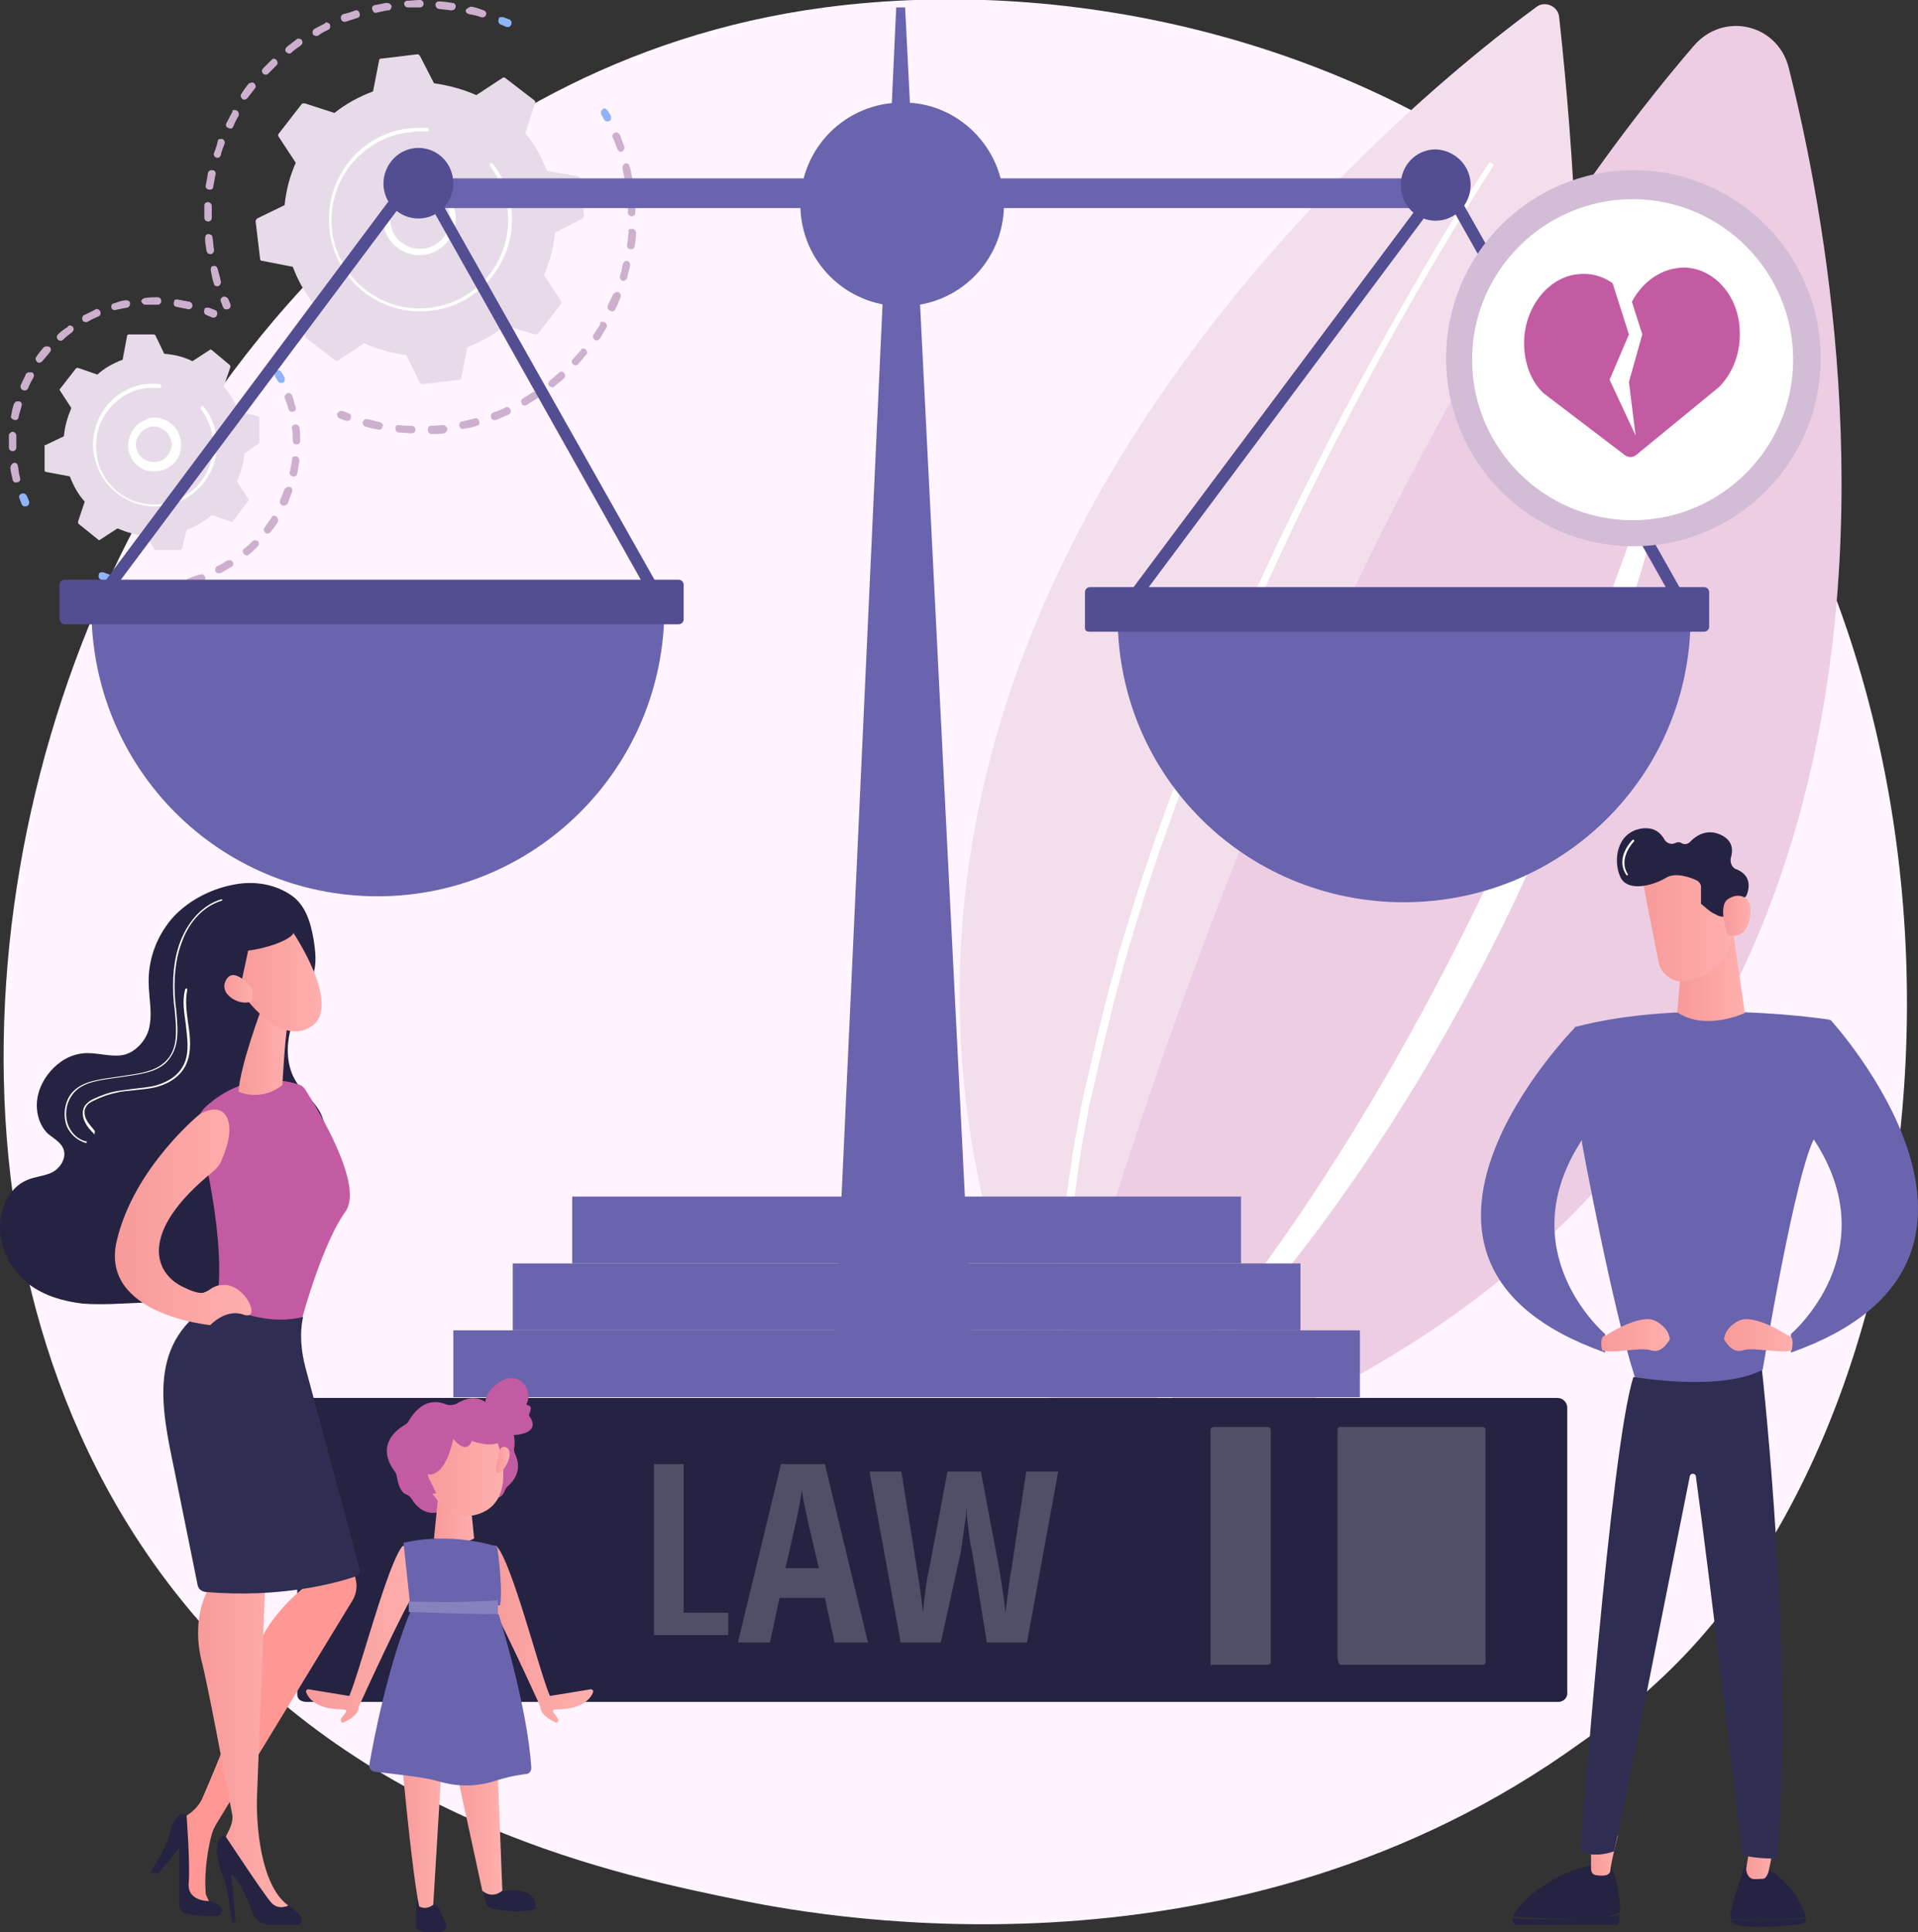 <?xml version="1.0" encoding="utf-8"?>
<!-- Generator: Adobe Illustrator 23.0.5, SVG Export Plug-In . SVG Version: 6.00 Build 0)  -->
<svg version="1.0" id="Layer_1" xmlns="http://www.w3.org/2000/svg" xmlns:xlink="http://www.w3.org/1999/xlink" x="0px" y="0px"
	 width="258.1px" height="260px" viewBox="0 0 258.1 260" enable-background="new 0 0 258.1 260" xml:space="preserve">
<rect x="0" y="0" width="258.1" height="260" fill="#333333" stroke="none"/>
<path fill="#FFF4FF" d="M226.9,222.5c-5.3,5.6-10.2,9.2-14.2,12c-46.2,33.4-100.9,23.6-112.5,21.3c-17.2-3.5-50.3-10.3-74.3-38.7
	c-36.3-42.9-30.6-110.6-2.5-155.3c5.1-8.2,32.3-53.5,87.6-60.8c33.4-4.4,72.4,4.5,100.7,28.3C271,79.3,266.8,180.3,226.9,222.5z"/>
<path fill="#F3DEEC" d="M206.8,0.9C188.9,14,88.4,94.1,147.6,200.7c0,0,80-35.9,62.2-198.5C209.6,0.8,207.9,0.1,206.8,0.9z"/>
<path fill="#FFFFFF" d="M200.3,22c-4,6.1-7.7,12.3-11.3,18.6c-3.6,6.3-7.1,12.6-10.4,19.1c-3.3,6.4-6.5,12.9-9.5,19.5l-1.1,2.5
	l-1.1,2.5l-1.1,2.5c-0.4,0.8-0.7,1.6-1.1,2.5l-2.1,5l-2,5c-0.7,1.7-1.3,3.4-2,5.1c-0.6,1.7-1.3,3.4-1.9,5.1l-1.8,5.1l-1.7,5.1
	l-0.4,1.3l-0.4,1.3l-0.8,2.6l-0.8,2.6c-0.3,0.9-0.5,1.7-0.7,2.6c-0.5,1.7-1,3.5-1.4,5.2l-1.3,5.3l-0.3,1.3l-0.3,1.3l-0.6,2.6
	l-0.6,2.6c-0.2,0.9-0.3,1.8-0.5,2.7l-0.5,2.7l-0.2,1.3c-0.1,0.5-0.2,0.9-0.2,1.3l-0.8,5.4c-0.9,7.2-1.4,14.4-1.3,21.7
	c0,0.3,0.3,0.6,0.6,0.6c0.3,0,0.6-0.3,0.6-0.6v0c-0.1-7.2,0.3-14.4,1.2-21.5l0.7-5.3c0.1-0.4,0.1-0.9,0.2-1.3l0.2-1.3l0.5-2.6
	c0.2-0.9,0.3-1.8,0.5-2.7l0.6-2.6l0.6-2.6l0.3-1.3l0.3-1.3l1.3-5.3c0.4-1.7,0.9-3.5,1.4-5.2c0.2-0.9,0.5-1.7,0.7-2.6l0.8-2.6
	l0.8-2.6l0.4-1.3l0.4-1.3l1.7-5.1l1.8-5.1c0.6-1.7,1.2-3.4,1.9-5.1c0.6-1.7,1.3-3.4,1.9-5.1l2-5l2.1-5c0.3-0.8,0.7-1.7,1.1-2.5
	l1.1-2.5l1.1-2.5l1.1-2.5c3-6.6,6.1-13.1,9.4-19.5c3.3-6.4,6.7-12.8,10.3-19.1c3.6-6.3,7.3-12.5,11.2-18.6c0.1-0.1,0.1-0.3-0.1-0.4
	C200.6,21.8,200.4,21.9,200.3,22z"/>
<path fill="#EDCDE3" d="M138.5,201.9c0,0,29.7-126.2,89.4-195.7c4-4.7,11.3-3,12.8,2.9C250.7,48.9,269.5,169.9,138.5,201.9z"/>
<path fill="#FFFFFF" d="M150.6,193.6c-0.3,0.3,0.1,0.8,0.4,0.5c12.2-9.6,59.6-56.8,77.8-149.5c0.1-0.3-0.4-0.4-0.4-0.1
	C222.3,66,197.4,145.4,150.6,193.6z"/>
<path fill="#252341" d="M209.7,229H41.3c-0.7,0-1.3-0.3-1.3-1v-38.6c0-0.7,0.6-1.3,1.3-1.3h168.3c0.7,0,1.3,0.6,1.3,1.3v38.3
	C211,228.4,210.4,229,209.7,229z"/>
<path fill="#514F67" d="M199.5,224h-19.1c-0.3,0-0.4-0.7-0.4-1v-30.6c0-0.3,0.2-0.4,0.4-0.4h19.1c0.3,0,0.4,0.2,0.4,0.4v31.1
	C200,223.8,199.8,224,199.5,224z"/>
<path fill="#514F67" d="M170.6,224h-7.3c-0.2,0-0.4,0.2-0.4,0v-31.6c0-0.2,0.2-0.4,0.4-0.4h7.3c0.2,0,0.4,0.2,0.4,0.4v31.3
	C171,223.8,170.8,224,170.6,224z"/>
<polygon fill-rule="evenodd" clip-rule="evenodd" fill="#514F67" points="88,220 88,197 92,197 92,217 98,217 98,220 "/>
<path fill-rule="evenodd" clip-rule="evenodd" fill="#514F67" d="M110.2,211l-1.3-5.5c-0.1-0.3-0.2-1-0.5-2.3s-0.4-2.2-0.5-2.7
	c-0.1,0.9-0.3,1.8-0.5,2.9c-0.2,1.1-0.8,3.6-1.7,7.6H110.2z M112.3,221l-1.3-6h-6.1l-1.3,6h-4.3l5.8-24h5.9l5.8,24H112.3z"/>
<path fill-rule="evenodd" clip-rule="evenodd" fill="#514F67" d="M138.2,221h-5.4l-2-12.3c-0.4-1.7-0.6-3.7-0.8-6v1.2l-0.7,4.9
	l-2.7,12.2h-5.4l-4.2-23h4.3l2.1,13.2c0.2,1.3,0.5,2.9,0.8,5.7c0.3-2.9,0.5-4.4,0.8-5.6l2.5-13.3h4.5l2.5,13.3
	c0.3,2,0.6,3.5,0.8,5.7c0.4-3.2,0.6-4.8,0.8-5.8l2-13.2h4.3L138.2,221z"/>
<path fill="#91B3FA" d="M81.2,14.6c0.2-0.1,0.4,0.1,0.6,0.3l0.4,0.7c0.1,0.3,0,0.6-0.2,0.7c-0.3,0.1-0.6,0-0.7-0.2l-0.4-0.7
	c-0.1-0.2,0-0.6,0.2-0.7C81.2,14.7,81.2,14.6,81.2,14.6z"/>
<path fill-rule="evenodd" clip-rule="evenodd" fill="#CCB0CE" d="M63.9,56.3c0.3-0.1,0.5,0.1,0.6,0.4c0.1,0.3-0.1,0.6-0.4,0.6
	c-0.5,0.2-1.1,0.3-1.7,0.4c-0.3,0.1-0.5-0.1-0.6-0.4c0-0.3,0.1-0.6,0.4-0.6C62.8,56.6,63.4,56.4,63.9,56.3L63.9,56.3z M57.9,57.3
	L57.9,57.3c0.6,0,1.2-0.1,1.7-0.1c0.3,0,0.5,0.2,0.6,0.5c0,0.3-0.2,0.5-0.4,0.6c-0.6,0.1-1.1,0.1-1.7,0.1c-0.3,0-0.5-0.2-0.5-0.5
	C57.5,57.6,57.7,57.3,57.9,57.3z M68.1,54.8c0.2-0.1,0.5,0.1,0.6,0.3c0.1,0.3,0,0.6-0.3,0.7c-0.5,0.2-1.1,0.5-1.6,0.7
	c-0.3,0.1-0.6,0-0.7-0.3c-0.1-0.3,0-0.6,0.3-0.7C67,55.3,67.5,55.1,68.1,54.8L68.1,54.8z M53.6,57.2c0,0,0.1,0,0.2,0
	c0.5,0.1,1.1,0.1,1.6,0.1c0.3,0,0.5,0.3,0.5,0.5c0,0.3-0.2,0.5-0.5,0.5c-0.6,0-1.1-0.1-1.7-0.1c-0.3,0-0.5-0.3-0.5-0.6
	C53.2,57.4,53.3,57.2,53.6,57.2z M71.9,52.7c0.2,0,0.4,0,0.6,0.2c0.2,0.2,0.1,0.5-0.2,0.7c-0.5,0.3-1,0.6-1.4,0.9
	c-0.3,0.1-0.6,0.1-0.7-0.2c-0.1-0.3-0.1-0.6,0.2-0.7c0.5-0.3,0.9-0.6,1.4-0.9C71.8,52.8,71.9,52.7,71.9,52.7z M49.2,56.4
	c0.1,0,0.2,0,0.3,0c0.5,0.1,1.1,0.3,1.6,0.4c0.3,0.1,0.5,0.3,0.4,0.6c-0.1,0.3-0.3,0.5-0.6,0.4c-0.6-0.1-1.1-0.2-1.7-0.4
	c-0.3-0.1-0.4-0.3-0.4-0.6C48.9,56.6,49,56.4,49.2,56.4z M75.4,50c0.2,0,0.4,0,0.5,0.2c0.2,0.2,0.2,0.5,0,0.7
	c-0.4,0.4-0.9,0.7-1.3,1.1c-0.2,0.2-0.5,0.1-0.7-0.1c-0.2-0.2-0.1-0.5,0.1-0.7c0.4-0.3,0.8-0.7,1.3-1.1C75.2,50.1,75.3,50.1,75.4,50
	z M78.4,46.9c0.1,0,0.3,0,0.4,0.1c0.2,0.2,0.3,0.5,0.1,0.7c-0.4,0.4-0.7,0.9-1.1,1.3c-0.2,0.2-0.5,0.2-0.7,0c-0.2-0.2-0.2-0.5,0-0.7
	c0.4-0.4,0.7-0.8,1.1-1.2C78.2,47,78.3,46.9,78.4,46.9z M81,43.3c0.1,0,0.3,0,0.4,0.1c0.3,0.1,0.3,0.5,0.2,0.7
	c-0.3,0.5-0.6,1-0.9,1.5c-0.2,0.2-0.5,0.3-0.7,0.1c-0.2-0.2-0.3-0.5-0.1-0.7c0.3-0.5,0.6-0.9,0.9-1.4C80.7,43.4,80.8,43.3,81,43.3z
	 M82.9,39.3c0.1,0,0.2,0,0.3,0c0.3,0.1,0.4,0.4,0.3,0.7c-0.2,0.5-0.4,1.1-0.7,1.6c-0.1,0.3-0.4,0.4-0.7,0.2
	c-0.3-0.1-0.4-0.4-0.3-0.7c0.2-0.5,0.5-1,0.7-1.5C82.6,39.5,82.7,39.4,82.9,39.3z M84.2,35.1c0.1,0,0.2,0,0.2,0
	c0.3,0.1,0.4,0.3,0.4,0.6c-0.1,0.5-0.3,1.1-0.4,1.7c-0.1,0.3-0.4,0.4-0.6,0.4c-0.3-0.1-0.4-0.4-0.4-0.6c0.2-0.5,0.3-1.1,0.4-1.6
	C83.9,35.3,84,35.2,84.2,35.1z M84.9,30.8c0,0,0.1,0,0.2,0c0.3,0,0.5,0.3,0.5,0.6c0,0.6-0.1,1.1-0.2,1.7c0,0.3-0.3,0.5-0.6,0.4
	c-0.3,0-0.5-0.3-0.4-0.6c0.1-0.5,0.1-1.1,0.2-1.6C84.5,31,84.6,30.8,84.9,30.8z M84.8,26.4L84.8,26.4c0.4,0,0.6,0.2,0.6,0.5
	c0.1,0.6,0.1,1.1,0.1,1.7c0,0.3-0.2,0.5-0.5,0.5c-0.3,0-0.5-0.2-0.5-0.5c0-0.6,0-1.1-0.1-1.7C84.4,26.6,84.6,26.4,84.8,26.4z
	 M84.1,22c0.3-0.1,0.6,0.1,0.6,0.4l0.1,0.2c0.1,0.5,0.2,1,0.3,1.5c0.1,0.3-0.1,0.5-0.4,0.6c-0.3,0.1-0.6-0.1-0.6-0.4
	c-0.1-0.5-0.2-1-0.3-1.4l0-0.2C83.7,22.4,83.9,22.1,84.1,22L84.1,22z M82.8,17.8c0.2,0,0.5,0.1,0.6,0.3c0.2,0.5,0.4,1.1,0.6,1.6
	c0.1,0.3-0.1,0.6-0.3,0.7c-0.3,0.1-0.5-0.1-0.6-0.3c-0.2-0.5-0.4-1-0.6-1.5C82.3,18.3,82.4,18,82.8,17.8L82.8,17.8z"/>
<path fill="#CCB0CE" d="M45.8,55.3c0.1,0,0.2,0,0.3,0l0.8,0.3c0.3,0.1,0.4,0.4,0.3,0.7c-0.1,0.3-0.4,0.4-0.7,0.3l-0.8-0.3
	c-0.3-0.1-0.4-0.4-0.3-0.7C45.6,55.4,45.7,55.3,45.8,55.3z"/>
<path fill="#CCB0CE" d="M30.1,39.9c0.2,0,0.5,0.1,0.6,0.3l0.3,0.7c0.1,0.3,0,0.6-0.3,0.7c-0.3,0.1-0.6,0-0.7-0.3l-0.3-0.8
	C29.6,40.3,29.8,40,30.1,39.9L30.1,39.9z"/>
<path fill-rule="evenodd" clip-rule="evenodd" fill="#CCB0CE" d="M28.7,35.8c0.3-0.1,0.5,0.1,0.6,0.4c0.1,0.5,0.3,1,0.4,1.6
	c0.1,0.3-0.1,0.6-0.3,0.7c-0.3,0.1-0.6-0.1-0.6-0.3c-0.2-0.5-0.3-1.1-0.4-1.6C28.3,36.1,28.4,35.8,28.7,35.8L28.7,35.8z M28,31.5
	L28,31.5c0.4,0,0.6,0.2,0.6,0.5c0.1,0.5,0.1,1.1,0.2,1.6c0,0.3-0.1,0.5-0.4,0.6c-0.3,0-0.5-0.1-0.6-0.4c-0.1-0.6-0.2-1.1-0.2-1.7
	C27.6,31.8,27.7,31.5,28,31.5z M27.9,27.2c0.1,0,0.1,0,0.1,0c0.3,0,0.5,0.3,0.5,0.5c0,0.5,0,1.1,0,1.6c0,0.3-0.2,0.5-0.5,0.5
	c-0.3,0-0.5-0.2-0.5-0.5c0-0.6,0-1.1,0-1.7C27.5,27.4,27.7,27.2,27.9,27.2z M28.4,22.9c0.1,0,0.2,0,0.2,0c0.3,0,0.5,0.3,0.4,0.6
	c-0.1,0.5-0.2,1.1-0.3,1.6c0,0.3-0.3,0.5-0.6,0.4c-0.3,0-0.5-0.3-0.4-0.6c0.1-0.5,0.2-1.1,0.3-1.7C28.1,23,28.3,22.9,28.4,22.9z
	 M29.6,18.7c0.1,0,0.2,0,0.3,0c0.3,0.1,0.4,0.4,0.3,0.7c-0.2,0.5-0.4,1-0.5,1.5c-0.1,0.3-0.4,0.4-0.6,0.3c-0.3-0.1-0.4-0.4-0.3-0.6
	c0.2-0.5,0.4-1.1,0.5-1.6C29.3,18.8,29.5,18.7,29.6,18.7z M31.5,14.8c0.1,0,0.3,0,0.4,0.1c0.2,0.1,0.3,0.4,0.2,0.7
	c-0.3,0.5-0.5,0.9-0.7,1.4c-0.1,0.3-0.4,0.4-0.7,0.2c-0.3-0.1-0.4-0.4-0.2-0.7c0.3-0.5,0.5-1,0.8-1.5C31.2,14.9,31.3,14.8,31.5,14.8
	z M33.8,11.1c0.2,0,0.3,0,0.4,0.1c0.2,0.2,0.3,0.5,0.1,0.7c-0.3,0.4-0.7,0.9-1,1.3c-0.2,0.2-0.5,0.3-0.7,0.1
	c-0.2-0.2-0.3-0.5-0.1-0.7c0.3-0.5,0.6-0.9,1-1.4C33.6,11.2,33.7,11.2,33.8,11.1z M36.7,7.9c0.2,0,0.4,0,0.5,0.2
	c0.2,0.2,0.2,0.5,0,0.7c-0.4,0.4-0.8,0.8-1.1,1.1c-0.2,0.2-0.5,0.2-0.7,0c-0.2-0.2-0.2-0.5,0-0.7c0.4-0.4,0.8-0.8,1.2-1.2
	C36.6,8,36.7,8,36.7,7.9z M63.3,0.9c0.1,0,0.2,0,0.2,0c0.5,0.1,1.1,0.3,1.6,0.5c0.3,0.1,0.4,0.4,0.3,0.6c-0.1,0.3-0.4,0.4-0.7,0.3
	c-0.5-0.2-1-0.3-1.6-0.4c-0.3-0.1-0.5-0.3-0.4-0.6C62.9,1.1,63.1,1,63.3,0.9z M40.1,5.2c0.2,0,0.4,0,0.5,0.2
	c0.2,0.2,0.1,0.5-0.1,0.7c-0.4,0.3-0.9,0.6-1.3,1C39,7.3,38.7,7.2,38.5,7c-0.2-0.2-0.1-0.5,0.1-0.7c0.4-0.3,0.9-0.7,1.3-1
	C40,5.2,40,5.2,40.1,5.2z M59,0.2c0.1,0,0.1,0,0.2,0c0.5,0,1.1,0.1,1.7,0.2c0.3,0,0.5,0.3,0.4,0.6S61,1.4,60.7,1.4
	c-0.5-0.1-1.1-0.1-1.6-0.2c-0.3,0-0.5-0.3-0.5-0.6C58.6,0.4,58.8,0.2,59,0.2z M43.8,3c0.2,0,0.5,0.1,0.6,0.3c0.1,0.3,0,0.6-0.2,0.7
	c-0.5,0.2-1,0.5-1.4,0.8c-0.2,0.1-0.6,0-0.7-0.2c-0.1-0.3,0-0.6,0.2-0.7c0.5-0.3,1-0.5,1.5-0.8L43.8,3z M54.7,0.1L54.7,0.1
	c0.6,0,1.2-0.1,1.8-0.1c0.3,0,0.5,0.2,0.5,0.5s-0.2,0.5-0.5,0.5c-0.5,0-1.1,0-1.6,0c-0.3,0-0.5-0.2-0.5-0.5
	C54.3,0.4,54.5,0.2,54.7,0.1z M47.8,1.4c0.3-0.1,0.5,0.1,0.6,0.4c0.1,0.3-0.1,0.6-0.3,0.6c-0.5,0.2-1,0.3-1.5,0.5
	c-0.3,0.1-0.6,0-0.7-0.3s0-0.6,0.3-0.7C46.7,1.8,47.3,1.6,47.8,1.4L47.8,1.4z M50.4,0.7L50.4,0.7c0.5-0.1,1-0.2,1.5-0.3l0.2,0
	c0.3,0,0.5,0.2,0.6,0.4c0,0.3-0.2,0.6-0.4,0.6l-0.2,0c-0.5,0.1-1,0.2-1.4,0.3c-0.3,0.1-0.5-0.1-0.6-0.4C50,1,50.1,0.8,50.4,0.7z"/>
<path fill="#91B3FA" d="M67.4,2.3c0.1,0,0.2,0,0.3,0l0.8,0.3c0.3,0.1,0.4,0.4,0.3,0.7c-0.1,0.3-0.4,0.4-0.7,0.3l-0.7-0.3
	c-0.3-0.1-0.4-0.4-0.3-0.7C67.1,2.4,67.2,2.3,67.4,2.3z"/>
<path fill-rule="evenodd" clip-rule="evenodd" fill="#E8DBE9" d="M68,10.5c-0.1-0.1-0.3-0.1-0.4,0l-3.5,2.3
	c-1.8-0.8-3.7-1.3-5.7-1.6l-1.9-3.7c-0.1-0.1-0.2-0.2-0.3-0.2l-5,0.6C51.1,7.9,51,8,51,8.2l-0.8,4.1C48.3,13,46.5,14,45,15.2l-4-1.3
	c-0.1,0-0.3,0-0.4,0.1l-3.1,4c-0.1,0.1-0.1,0.3,0,0.4l2.3,3.5c-0.8,1.8-1.3,3.7-1.5,5.7l-3.7,1.8c-0.1,0.1-0.2,0.2-0.2,0.4l0.6,5
	c0,0.2,0.1,0.3,0.3,0.3l4.1,0.8c0.7,1.9,1.7,3.6,2.9,5.1l-1.3,4c0,0.1,0,0.3,0.1,0.4l4,3.1c0.1,0.1,0.3,0.1,0.4,0l3.5-2.3
	c1.8,0.8,3.7,1.3,5.7,1.6l1.8,3.7c0.1,0.1,0.2,0.2,0.3,0.2l5-0.6c0.1,0,0.3-0.1,0.3-0.3l0.8-4.1c1.9-0.7,3.6-1.7,5.1-2.9L72,45
	c0.1,0,0.3,0,0.4-0.1l3.1-4c0.1-0.1,0.1-0.3,0-0.4L73.2,37c0.8-1.8,1.3-3.7,1.5-5.7l3.7-1.9c0.1-0.1,0.2-0.2,0.2-0.4l-0.6-5
	c0-0.1-0.1-0.3-0.3-0.3L73.6,23c-0.7-1.9-1.7-3.6-2.9-5.1l1.3-4c0.1-0.1,0-0.3-0.1-0.4L68,10.5z"/>
<path fill-rule="evenodd" clip-rule="evenodd" fill="#FFFFFF" d="M57.4,33.4c0.2,0,0.4-0.1,0.6-0.2c1-0.4,1.8-1.2,2.2-2.1
	c0.4-1,0.5-2.1,0.1-3.1c-0.4-1-1.2-1.8-2.1-2.2c-1-0.4-2.1-0.4-3.1,0c-2.1,0.8-3.1,3.2-2.3,5.2C53.5,32.8,55.5,33.8,57.4,33.4z
	 M55.4,24.7c1-0.2,2.1-0.1,3,0.3c1.2,0.5,2.1,1.5,2.6,2.7c0.5,1.2,0.4,2.5-0.1,3.7c-0.5,1.2-1.5,2.1-2.7,2.6c-2.5,1-5.3-0.3-6.3-2.7
	c-1-2.5,0.3-5.3,2.7-6.3C55,24.8,55.2,24.7,55.4,24.7z"/>
<path fill="#FFFFFF" d="M53.7,17.5c0.4-0.1,0.8-0.2,1.2-0.2c0.6-0.1,1.3-0.1,1.9-0.1h0l0.1,0h0h0h0h0l0,0h0.1l0,0l0.3,0l0.2,0
	c0.1,0,0.2,0.1,0.2,0.2v0.1c0,0.1-0.1,0.2-0.2,0.2c-0.8-0.1-1.7,0-2.5,0.1c-3.2,0.4-5.9,2-7.9,4.5c-1.9,2.5-2.8,5.6-2.4,8.8
	c0,0.4,0.1,0.8,0.2,1.2c1.4,5.9,7,9.9,13.1,9.1c3.1-0.4,5.9-2,7.9-4.5c1.9-2.5,2.8-5.6,2.4-8.8c-0.1-0.4-0.1-0.8-0.2-1.2
	c-0.4-1.7-1.2-3.3-2.2-4.6c0,0,0,0,0-0.1c0-0.1,0-0.2,0.1-0.2c0.1-0.1,0.2-0.1,0.3,0c1.1,1.4,1.9,3.1,2.3,4.8
	c0.1,0.4,0.2,0.8,0.2,1.2c0.4,3.3-0.5,6.5-2.5,9.1c-2,2.6-4.9,4.3-8.2,4.7c-6.3,0.8-12.1-3.3-13.5-9.4c-0.1-0.4-0.2-0.8-0.2-1.2
	C43.5,24.8,47.6,18.9,53.7,17.5z"/>
<path fill="#91B3FA" d="M37.3,49.8c0.2,0,0.4,0,0.6,0.3c0.1,0.2,0.3,0.5,0.4,0.7s0,0.6-0.2,0.7c-0.3,0.1-0.6,0-0.7-0.2
	c-0.1-0.2-0.3-0.5-0.4-0.7c-0.1-0.2,0-0.6,0.2-0.7C37.2,49.8,37.3,49.8,37.3,49.8z"/>
<path fill-rule="evenodd" clip-rule="evenodd" fill="#CCB0CE" d="M27,77.3c0.3-0.1,0.5,0.1,0.6,0.3c0.1,0.3-0.1,0.6-0.3,0.7
	c-0.5,0.2-1.1,0.3-1.6,0.5h0c-0.3,0.1-0.5-0.1-0.6-0.4s0.1-0.6,0.4-0.6C25.9,77.6,26.4,77.4,27,77.3L27,77.3z M21.2,78.3l0.1,0
	c0.5,0,1.1-0.1,1.6-0.1c0.3,0,0.5,0.2,0.6,0.5c0,0.3-0.2,0.5-0.4,0.6c-0.6,0.1-1.1,0.1-1.7,0.1c-0.3,0-0.5-0.2-0.5-0.5
	C20.8,78.6,21,78.4,21.2,78.3z M30.8,75.4c0.2-0.1,0.4,0,0.5,0.2c0.2,0.2,0.1,0.6-0.2,0.7c-0.5,0.3-1,0.6-1.4,0.8
	c-0.3,0.1-0.6,0-0.7-0.2c-0.1-0.3,0-0.6,0.2-0.7c0.5-0.2,0.9-0.5,1.4-0.8C30.7,75.4,30.8,75.4,30.8,75.4z M16.9,78
	c0.1,0,0.1,0,0.2,0c0.5,0.1,1,0.2,1.6,0.2c0.3,0,0.5,0.3,0.5,0.6c0,0.3-0.3,0.5-0.6,0.5c-0.5-0.1-1.1-0.1-1.6-0.3
	c-0.3-0.1-0.5-0.3-0.4-0.6C16.6,78.2,16.8,78,16.9,78z M34.2,72.7c0.2,0,0.3,0,0.5,0.1c0.2,0.2,0.2,0.5,0,0.7
	c-0.4,0.4-0.8,0.8-1.2,1.1c-0.2,0.2-0.5,0.2-0.7-0.1c-0.2-0.2-0.2-0.6,0.1-0.7c0.4-0.3,0.8-0.7,1.2-1.1C34,72.8,34.1,72.8,34.2,72.7
	z M36.8,69.4c0.1,0,0.3,0,0.4,0.1c0.2,0.2,0.3,0.5,0.2,0.7c-0.3,0.5-0.6,0.9-1,1.4c-0.2,0.2-0.5,0.3-0.7,0.1
	c-0.2-0.2-0.3-0.5-0.1-0.7c0.3-0.4,0.6-0.9,0.9-1.3C36.6,69.5,36.7,69.4,36.8,69.4z M38.7,65.5c0.1,0,0.2,0,0.3,0
	c0.3,0.1,0.4,0.4,0.3,0.7c-0.2,0.5-0.4,1-0.6,1.6C38.5,68,38.2,68.1,38,68c-0.3-0.1-0.4-0.4-0.3-0.7c0.2-0.5,0.4-1,0.6-1.5
	C38.4,65.7,38.5,65.6,38.7,65.5z M39.6,61.4c0.1,0,0.1,0,0.2,0c0.3,0,0.5,0.3,0.5,0.6c-0.1,0.6-0.2,1.1-0.3,1.7
	c0,0.3-0.3,0.5-0.6,0.4c-0.3-0.1-0.5-0.3-0.4-0.6c0.1-0.5,0.2-1,0.3-1.6C39.3,61.6,39.4,61.4,39.6,61.4z M39.7,57.1L39.7,57.1
	c0.3,0,0.6,0.2,0.6,0.5c0.1,0.5,0.1,1.1,0.1,1.7c0,0.3-0.2,0.5-0.5,0.5c-0.3,0-0.5-0.2-0.5-0.5c0-0.5,0-1.1-0.1-1.6
	C39.2,57.4,39.4,57.2,39.7,57.1z M38.7,52.9c0.3-0.1,0.5,0.1,0.6,0.3c0.2,0.5,0.3,1.1,0.5,1.6c0.1,0.3-0.1,0.6-0.4,0.6
	c-0.3,0.1-0.5-0.1-0.6-0.4c-0.1-0.5-0.3-1-0.5-1.5C38.3,53.3,38.4,53,38.7,52.9L38.7,52.9z"/>
<path fill="#91B3FA" d="M13.6,77c0.1,0,0.2,0,0.3,0c0.3,0.1,0.5,0.2,0.8,0.3c0.3,0.1,0.4,0.4,0.3,0.7c-0.1,0.3-0.4,0.4-0.6,0.3
	c-0.3-0.1-0.5-0.2-0.8-0.3s-0.4-0.4-0.3-0.7C13.3,77.1,13.5,77,13.6,77z"/>
<path fill="#91B3FA" d="M3,66.4c0.2-0.1,0.5,0.1,0.6,0.3c0.1,0.2,0.2,0.5,0.3,0.7c0.1,0.3,0,0.6-0.3,0.7c-0.3,0.1-0.6,0-0.7-0.3
	c-0.1-0.3-0.2-0.5-0.3-0.8C2.5,66.8,2.6,66.5,3,66.4L3,66.4z"/>
<path fill-rule="evenodd" clip-rule="evenodd" fill="#CCB0CE" d="M1.8,62.3L1.8,62.3c0.3-0.1,0.6,0.1,0.6,0.4
	c0.1,0.4,0.1,0.8,0.2,1.2l0.1,0.4c0.1,0.3-0.1,0.6-0.4,0.6h0c-0.3,0.1-0.6-0.1-0.6-0.4l-0.1-0.4c-0.1-0.4-0.2-0.8-0.2-1.2
	C1.4,62.7,1.6,62.4,1.8,62.3z M1.6,58.1c0,0,0.1,0,0.1,0c0.3,0,0.5,0.3,0.5,0.5c0,0.5,0,1,0,1.6c0,0.3-0.2,0.5-0.5,0.5
	c-0.3,0-0.5-0.2-0.5-0.5c0-0.5,0-1.1,0-1.7C1.2,58.4,1.4,58.2,1.6,58.1z M2.3,54c0.1,0,0.2,0,0.3,0c0.3,0.1,0.4,0.4,0.3,0.6
	c-0.1,0.5-0.3,1-0.4,1.5c0,0.3-0.3,0.5-0.6,0.4c-0.3-0.1-0.5-0.3-0.4-0.6c0.1-0.5,0.2-1.1,0.4-1.6C2,54.2,2.1,54,2.3,54z M3.9,50.1
	c0.1,0,0.2,0,0.4,0c0.3,0.1,0.3,0.5,0.2,0.7c-0.3,0.5-0.5,0.9-0.7,1.4c-0.1,0.3-0.4,0.4-0.7,0.3c-0.3-0.1-0.4-0.4-0.3-0.7
	c0.2-0.5,0.5-1,0.7-1.5C3.6,50.2,3.7,50.1,3.9,50.1z M6.2,46.6c0.2,0,0.3,0,0.5,0.1c0.2,0.2,0.2,0.5,0,0.7c-0.3,0.4-0.7,0.8-1,1.2
	c-0.2,0.2-0.5,0.3-0.7,0.1c-0.2-0.2-0.3-0.5-0.1-0.7c0.3-0.5,0.7-0.9,1-1.3C6,46.7,6.1,46.6,6.2,46.6z M9.3,43.8
	c0.2,0,0.4,0,0.5,0.2c0.2,0.2,0.1,0.5-0.1,0.7c-0.4,0.3-0.8,0.6-1.2,1c-0.2,0.2-0.5,0.2-0.7,0c-0.2-0.2-0.2-0.5,0-0.7
	c0.4-0.4,0.8-0.7,1.3-1C9.2,43.8,9.3,43.8,9.3,43.8z M23.7,40.3c0.1,0,0.1,0,0.2,0c0.5,0.1,1.1,0.2,1.6,0.3c0.3,0.1,0.4,0.3,0.4,0.6
	c-0.1,0.3-0.4,0.5-0.6,0.4c-0.5-0.1-1-0.2-1.5-0.3c-0.3,0-0.5-0.3-0.4-0.6C23.4,40.5,23.5,40.3,23.7,40.3z M12.9,41.6
	c0.2-0.1,0.5,0.1,0.6,0.3c0.1,0.3,0,0.6-0.3,0.7c-0.5,0.2-0.9,0.4-1.4,0.7c-0.3,0.1-0.6,0-0.7-0.2c-0.1-0.3,0-0.6,0.2-0.7
	C11.9,42.1,12.4,41.9,12.9,41.6L12.9,41.6z M19.5,40.1L19.5,40.1c0.6-0.1,1.2-0.1,1.7-0.1c0.3,0,0.5,0.2,0.5,0.5
	c0,0.3-0.2,0.5-0.5,0.5c-0.5,0-1.1,0-1.6,0c-0.3,0-0.5-0.2-0.6-0.5C19.1,40.3,19.3,40.1,19.5,40.1z M16.3,40.5l0.6-0.1
	c0.3,0,0.6,0.1,0.6,0.4c0,0.3-0.1,0.5-0.4,0.6h0l-0.6,0.1h0c-0.3,0.1-0.6,0.1-0.9,0.2c-0.3,0.1-0.6-0.1-0.6-0.3
	c-0.1-0.3,0.1-0.6,0.4-0.6C15.7,40.7,16,40.6,16.3,40.5z"/>
<path fill="#CCB0CE" d="M27.8,41.4c0.1,0,0.2,0,0.3,0c0.3,0.1,0.5,0.2,0.8,0.3c0.3,0.1,0.4,0.4,0.3,0.7c-0.1,0.3-0.4,0.4-0.7,0.3
	c-0.2-0.1-0.5-0.2-0.7-0.3c-0.3-0.1-0.4-0.4-0.3-0.7C27.5,41.5,27.6,41.4,27.8,41.4z"/>
<path fill-rule="evenodd" clip-rule="evenodd" fill="#E8DBE9" d="M28.5,47.1c-0.1-0.1-0.2-0.1-0.3,0l-2.3,1.5
	c-1.2-0.6-2.5-0.9-3.8-1l-1.2-2.5C20.8,45,20.7,45,20.6,45h-3.3c-0.1,0-0.2,0.1-0.2,0.2l-0.6,3.2c-1.3,0.5-2.4,1.1-3.4,2l-2.6-0.9
	c-0.1,0-0.2,0-0.3,0.1l-2.1,2.7c-0.1,0.1-0.1,0.2,0,0.3l1.5,2.3c-0.5,1.2-0.9,2.5-1,3.8l-2.5,1.2C6,59.8,6,59.9,6,60v3.3
	c0,0.1,0.1,0.2,0.2,0.2l3.2,0.6c0.5,1.3,1.1,2.4,2,3.4l-0.9,2.7c0,0.1,0,0.2,0.1,0.3l2.6,2.1c0.1,0.1,0.2,0.1,0.3,0l2.3-1.5
	c1.2,0.5,2.5,0.9,3.8,1l1.2,1.8c0,0.1,0.1,0.1,0.2,0.1h3.3c0.1,0,0.2-0.1,0.2-0.2l0.6-2.5c1.3-0.5,2.4-1.1,3.4-2l2.6,0.9
	c0.1,0,0.2,0,0.3-0.1l2-2.7c0.1-0.1,0.1-0.2,0-0.3l-1.5-2.3c0.5-1.2,0.9-2.5,1-3.8l1.9-1.3c0.1,0,0.1-0.1,0.1-0.2v-3.3
	c0-0.1-0.1-0.2-0.2-0.2l-2.6-0.6c-0.5-1.3-1.1-2.4-2-3.4l0.9-2.6c0-0.1,0-0.2-0.1-0.3L28.5,47.1z"/>
<path fill-rule="evenodd" clip-rule="evenodd" fill="#FFFFFF" d="M21.3,62.1c0.1,0,0.2-0.1,0.3-0.1c0.6-0.2,1-0.7,1.3-1.3
	c0.3-0.6,0.3-1.2,0-1.8c-0.2-0.6-0.7-1-1.3-1.3s-1.2-0.3-1.8,0c-0.6,0.2-1,0.7-1.3,1.3c-0.3,0.6-0.3,1.2,0,1.8
	c0.2,0.6,0.7,1.1,1.3,1.3C20.3,62.2,20.8,62.2,21.3,62.1z M20,56.3c0.8-0.2,1.5-0.1,2.2,0.2c0.9,0.4,1.6,1.1,1.9,2
	c0.4,0.9,0.3,1.9,0,2.8c-0.4,0.9-1.1,1.5-2,1.9c-0.9,0.3-1.9,0.3-2.7,0c-0.9-0.4-1.6-1.1-1.9-2c-0.4-0.9-0.3-1.9,0.1-2.8
	c0.4-0.9,1.1-1.6,2-1.9C19.7,56.4,19.8,56.4,20,56.3z"/>
<path fill="#FFFFFF" d="M18.9,51.8c0.3-0.1,0.6-0.1,0.8-0.1c0.6-0.1,1.2-0.1,1.8,0c0.1,0,0.2,0.1,0.2,0.2l0,0.1
	c0,0.1-0.1,0.2-0.2,0.2c-0.6,0-1.1,0-1.7,0c-4.3,0.5-7.4,4.5-6.8,8.8c0,0.3,0.1,0.5,0.1,0.8c0.9,3.9,4.6,6.6,8.7,6
	c4.3-0.6,7.4-4.5,6.8-8.8c0-0.3-0.1-0.5-0.1-0.8C28.2,57,27.7,55.9,27,55c0,0,0,0,0-0.1c0-0.1,0-0.2,0.1-0.2c0.1-0.1,0.2-0.1,0.3,0
	c0.8,1,1.3,2.1,1.6,3.3c0.1,0.3,0.1,0.5,0.1,0.8c0.6,4.5-2.6,8.7-7.2,9.3c-4.2,0.5-8.2-2.3-9.1-6.3c-0.1-0.3-0.1-0.5-0.2-0.8
	C12,56.7,14.8,52.7,18.9,51.8z"/>
<path fill="#252341" d="M43.1,149.7c-0.9-1.7-2.5-2.8-3.4-4.4c-1.2-2.1-1.2-4.8-0.5-7.1c0.7-1.9,1.8-3.6,2.5-5.5
	c0.9-2.6,0.9-3.7,0.5-6.3c-0.4-2.3-1.1-4.7-3.1-6c-2.4-1.6-5.3-1.9-8-1.3c-2.8,0.6-5.6,2-7.7,4.2c-2.1,2.3-3.4,5.4-3.4,8.7
	c0,2.2,0.6,4.5,0,6.6c-0.5,1.6-1.8,2.9-3.2,3.3c-1.6,0.4-3.3-0.2-5-0.2c-1.7,0-3.3,0.7-4.6,2c-1.1,1.1-2,2.6-2.2,4.3
	c-0.2,1.7,0.3,3.4,1.4,4.5c0.8,0.7,1.9,1.2,2.2,2.3c0.3,1.2-0.6,2.5-1.7,3c-1.1,0.5-2.2,0.5-3.3,1c-2.4,1-3.8,4-3.6,6.9
	c0.2,2.9,1.8,5.4,3.9,7.1c2.1,1.6,4.7,2.3,7.2,2.6c2.5,0.2,5.1,0,7.6-0.1c2.9-0.1,5.9-0.2,8.6-1.3c2.8-1.1,5.2-3.1,7.4-5.2
	c1.1-1,2.1-2.1,2.6-3.6c0.3-1.1,0.4-2.3,0.7-3.3c0.9-2.3,3.2-3.2,4.6-5.1C44,154.8,44.2,151.8,43.1,149.7z"/>
<path fill="#FFFFFF" d="M11.6,153.8L11.6,153.8c-1.2-0.3-2.3-1.3-2.7-2.5c-0.4-1.3-0.2-2.8,0.5-3.9c1.1-1.6,3-2,4.9-2.3l3.4-0.5
	c1.9-0.3,3.9-0.7,5.1-2.4c1.2-1.7,0.9-4.1,0.7-6.4l-0.1-0.8c-0.3-3.3,0-6.1,0.9-8.4c1.1-2.8,3.1-4.9,5.5-5.6c0,0,0.1,0,0.1,0.1
	c0,0.1,0,0.1-0.1,0.1c-2.3,0.7-4.3,2.7-5.3,5.5c-0.9,2.3-1.2,5.1-0.9,8.3l0.1,0.8c0.2,2.3,0.5,4.7-0.8,6.5c-1.1,1.7-3.2,2.1-5.1,2.4
	l-3.4,0.5c-1.9,0.3-3.8,0.7-4.8,2.3c-0.7,1-0.9,2.5-0.5,3.7c0.4,1.2,1.4,2.2,2.6,2.4C11.7,153.6,11.7,153.6,11.6,153.8
	C11.7,153.7,11.7,153.8,11.6,153.8z"/>
<path fill="#FFFFFF" d="M12.7,152.6c-0.1,0-0.1,0-0.1-0.1c-0.4-0.4-0.9-0.9-1.2-1.6c-0.3-0.6-0.4-1.4,0-2.1c0.3-0.4,0.7-0.7,1.1-0.9
	c1.1-0.5,2.1-0.9,3.3-1.1c0.7-0.1,1.5-0.2,2.2-0.3c0.9-0.1,1.9-0.2,2.8-0.4c1.1-0.3,3.1-1,4-3c0.7-1.6,0.4-3.4,0.2-5.3
	c-0.2-1.5-0.5-3.1-0.1-4.6c0-0.1,0.1-0.2,0.2-0.2s0.1,0.1,0.1,0.2c-0.3,1.4-0.1,2.9,0.1,4.4c0.3,1.9,0.5,3.8-0.2,5.5
	c-0.9,2.1-3,2.9-4.2,3.2c-0.9,0.2-1.9,0.3-2.9,0.4c-0.7,0.1-1.5,0.1-2.2,0.3c-1.1,0.2-2.2,0.6-3.2,1.1c-0.4,0.2-0.8,0.4-1,0.8
	c-0.3,0.4-0.3,1.1,0,1.7c0.3,0.6,0.7,1,1.1,1.5c0.1,0.1,0.1,0.2,0,0.3C12.8,152.5,12.7,152.6,12.7,152.6z"/>
<path fill="#C35BA2" d="M40.1,145.9c-1.8-0.6-7.2-1.7-12.4,3c-0.9,0.8-1.3,2-1,3.2c1.3,5.1,4.7,20.2,1.4,26.7c0,0,5.5,6.3,11.8,1.4
	c0,0,2.9-12,6.6-17.2c2.5-3.6-3.8-13.8-5.3-16.2C40.9,146.3,40.6,146,40.1,145.9z"/>
<linearGradient id="SVGID_1_" gradientUnits="userSpaceOnUse" x1="32.047" y1="141.492" x2="38.827" y2="141.492">
	<stop  offset="0" style="stop-color:#F79A9A"/>
	<stop  offset="1" style="stop-color:#FEAFAD"/>
</linearGradient>
<path fill="url(#SVGID_1_)" d="M35.2,135.7c0,0-2.9,7.7-3.1,11.2c0,0,3,1.4,5.9-0.9c0,0,0.4-7.8,0.9-9.1L35.2,135.7z"/>
<linearGradient id="SVGID_2_" gradientUnits="userSpaceOnUse" x1="31.858" y1="131.951" x2="43.244" y2="131.951">
	<stop  offset="0" style="stop-color:#F79A9A"/>
	<stop  offset="1" style="stop-color:#FEAFAD"/>
</linearGradient>
<path fill="url(#SVGID_2_)" d="M39.2,125.1c0,0,7,10.2,2.7,13c-4.3,2.9-9.3-4.4-9.3-4.4s-1.6-5.5,0.2-7.4S39.2,125.1,39.2,125.1z"/>
<path fill="#252341" d="M35.9,122.7c0,0,3.3,0.8,3.7,2.3c0.4,1.5-4.7,2.8-6.2,2.9l-1.3,6c0,0-3.3-5.7-1.9-9S35.9,122.7,35.9,122.7z"
	/>
<linearGradient id="SVGID_3_" gradientUnits="userSpaceOnUse" x1="30.139" y1="133.052" x2="33.997" y2="133.052">
	<stop  offset="0" style="stop-color:#F79A9A"/>
	<stop  offset="1" style="stop-color:#FEAFAD"/>
</linearGradient>
<path fill="url(#SVGID_3_)" d="M34,133.1c0,0-2.5-3.3-3.6-1.2c-1.1,2.1,2.4,3.7,3.6,2.7V133.1z"/>
<path fill="#FF9895" d="M46.6,205.5c0,0.6,0.8,4.9,1.3,7.2c0.2,0.9,0,1.9-0.5,2.7L29,245.6c-0.2,0.4-0.4,0.8-0.5,1.2
	c-0.4,1.4-1.1,4.9-0.8,8.1l0.9,2l-4-1l-0.7-10.9l1.2-0.7c1-0.6,1.8-1.5,2.2-2.5c1.7-3.9,5.9-14,7-18.9c1.3-5.6,7.5-10,7.5-10l-1-2.6
	L46.6,205.5z"/>
<path fill="#252341" d="M20.2,252c0,0,2.2-3.4,2.5-4.8c0.3-1.3,1-3.7,2.4-3c0,0,0.5,6.6,0.3,9.1c-0.3,2.6,2.8,2.5,2.8,2.5
	s0.9,0.1,1.5,0.8c0.4,0.4,0.1,1.2-0.5,1.2c-1,0.1-2.4,0-4.1-0.3c-0.6-0.1-1-0.6-1-1.2v-7.6l-2.8,3.4L20.2,252z"/>
<linearGradient id="SVGID_4_" gradientUnits="userSpaceOnUse" x1="26.666" y1="233.467" x2="38.787" y2="233.467">
	<stop  offset="0" style="stop-color:#F79A9A"/>
	<stop  offset="1" style="stop-color:#FEAFAD"/>
</linearGradient>
<path fill="url(#SVGID_4_)" d="M35.8,210.2l-1.2,31.1c-0.2,3.9,0.4,12.4,4.2,15.1l-1.7,1.2c0,0-2.1-1.8-4.1-5.3
	c-2.3-3.9-2.9-4.6-2.9-4.6l0.8-1.6c0.3-0.7,0.5-1.5,0.3-2.2c-0.8-4.1-3.3-17.6-4.1-20.5c-0.8-3.4-0.8-8,2.4-11.8
	S35.8,210.2,35.8,210.2z"/>
<path fill="#252341" d="M31.4,258.7c-0.1,0-0.2-0.1-0.2-0.2c-0.1-0.9-0.6-4.6-1-5.5c-0.5-1.1-2.1-5.7,0.1-6c0,0,5.2,7.9,6.2,9
	c1,1.1,2.3,0.4,2.3,0.4s1,0.6,1.7,1.5c0.3,0.5,0,1.1-0.6,1.1h-3.6c-1,0-2-0.7-2.3-1.6c-0.6-1.6-1.6-4.2-2.9-5.3l0.6,6.3
	C31.7,258.5,31.6,258.7,31.4,258.7z"/>
<path fill="#302D53" d="M40.8,177.2c0,0-0.8,2.6,0.3,6.8l7.3,27.1c0.1,0.4-0.1,0.9-0.5,1c-2.3,0.8-9.9,3-20.3,2.1
	c-0.5-0.1-0.9-0.4-1-0.9l-3.2-15.8c-1.7-8.2-3.6-17.1,5.5-22.3C32.8,177,36.7,178.2,40.8,177.2z"/>
<linearGradient id="SVGID_5_" gradientUnits="userSpaceOnUse" x1="15.47" y1="163.745" x2="33.858" y2="163.745">
	<stop  offset="0" style="stop-color:#F79A9A"/>
	<stop  offset="1" style="stop-color:#FEAFAD"/>
</linearGradient>
<path fill="url(#SVGID_5_)" d="M26.9,149.9c0,0-8.9,7.2-11.2,17.1c-2.3,9.9,12.6,11.3,12.6,11.3s2.1-2.3,4.5-1.4
	c2.4,0.8,0.3-4-2.6-4c-2.8,0-1.6,2.2-5.5,0.3c-3.9-1.8-6.2-7.3,3.9-15.5c0.6-0.5,1.1-1.1,1.3-1.8C32,151.1,30.5,147.9,26.9,149.9z"
	/>
<polygon fill="#6964AD" points="131.2,188 112,188 120.6,1 121.8,1 "/>
<rect x="77" y="161" fill="#6964AD" width="90" height="9"/>
<rect x="69" y="170" fill="#6964AD" width="106" height="9"/>
<rect x="61" y="179" fill="#6964AD" width="122" height="9"/>
<rect x="54" y="24" fill="#6964AD" width="142" height="4"/>
<polygon fill="#534E92" points="12.9,82.5 11.6,81.6 56.3,21.7 90.1,81.6 88.7,82.4 56.2,24.6 "/>
<path fill="#534E92" d="M61,24.7c0,2.6-2.1,4.7-4.7,4.7c-2.6,0-4.7-2.1-4.7-4.7c0-2.6,2.1-4.8,4.7-4.8C58.9,19.9,61,22,61,24.7z"/>
<polygon fill="#534E92" points="151,83.8 149.7,82.8 194.4,23 228.2,82.9 226.8,83.7 194.2,25.9 "/>
<path fill="#6964AD" d="M135.1,27.5c0,7.6-6.1,13.7-13.7,13.7c-7.6,0-13.7-6.1-13.7-13.7c0-7.6,6.1-13.7,13.7-13.7
	C128.9,13.7,135.1,19.9,135.1,27.5z"/>
<path fill="#534E92" d="M197.9,24.9c0,2.6-2.1,4.8-4.7,4.8c-2.6,0-4.7-2.1-4.7-4.8s2.1-4.8,4.7-4.8
	C195.8,20.2,197.9,22.3,197.9,24.9z"/>
<path fill="#6964AD" d="M188.9,121.4c21.3,0,38.6-17,38.6-38.4h-77.1C150.4,104.4,167.6,121.4,188.9,121.4z"/>
<path fill="#534E92" d="M229.3,85h-82.6c-0.4,0-0.7-0.1-0.7-0.5v-4.8c0-0.4,0.3-0.7,0.7-0.7h82.6c0.4,0,0.7,0.3,0.7,0.7v4.6
	C230,84.7,229.7,85,229.3,85z"/>
<path fill="#6964AD" d="M50.8,120.6c21.3,0,38.6-17.3,38.6-38.7H12.3C12.3,103.4,29.5,120.6,50.8,120.6z"/>
<path fill="#534E92" d="M91.3,84H8.7C8.3,84,8,83.6,8,83.2v-4.5C8,78.3,8.3,78,8.7,78h82.6c0.4,0,0.7,0.3,0.7,0.7v4.6
	C92,83.7,91.7,84,91.3,84z"/>
<path fill="#252341" d="M243,258C243,258,243,258,243,258c-1.2-4.7-5.9-7-5.9-7h-2.3c-1.3,4.1-2.1,6-1.9,7.1l0,0.1
	C234.8,258.4,238.7,258.5,243,258z"/>
<path fill="#252341" d="M232.9,258.3c0.1,0.4,0.4,0.7,0.7,0.7c2.7,0.6,6.9,0.1,8.7-0.1c0.4,0,0.7-0.4,0.7-0.8
	C238.7,258.5,234.8,258.4,232.9,258.3z"/>
<linearGradient id="SVGID_6_" gradientUnits="userSpaceOnUse" x1="235.003" y1="249.895" x2="239.007" y2="249.895">
	<stop  offset="0" style="stop-color:#F79A9A"/>
	<stop  offset="1" style="stop-color:#FEAFAD"/>
</linearGradient>
<path fill="url(#SVGID_6_)" d="M239,247l-1,4.8c-0.1,0.3-0.3,0.9-0.7,1c-0.4,0-1,0.1-1.5,0c-0.5-0.1-0.9-0.9-0.8-1.5l0.7-4.3H239z"
	/>
<path fill="#252341" d="M213.6,258.2c2.4-0.1,3.7-0.4,4.3-0.6c0,0.2,0,0.7,0,0.9c0,0.3-0.2,0.5-0.5,0.5h-13.3
	c-0.4,0-0.7-0.5-0.5-0.9C205.4,258.3,209.9,258.3,213.6,258.2z"/>
<path fill="#252341" d="M203.7,257.9c0,0,0-0.5,0.1-0.5c1.2-1.6,4.2-4.9,10.1-6.4h2.8c0,0,1.3,2.2,1.3,6.3c-0.6,0.3-1.9,0.9-4.3,0.9
	C209.9,258.3,205.4,258,203.7,257.9z"/>
<linearGradient id="SVGID_7_" gradientUnits="userSpaceOnUse" x1="213.997" y1="249.3" x2="217.677" y2="249.3">
	<stop  offset="0" style="stop-color:#F79A9A"/>
	<stop  offset="1" style="stop-color:#FEAFAD"/>
</linearGradient>
<path fill="url(#SVGID_7_)" d="M217.7,247c0,0.2-0.9,3.4-1,4.7c0,0.3-0.3,0.5-0.5,0.6c-0.5,0.1-0.8,0.1-1.5,0
	c-0.4-0.1-0.6-0.4-0.6-0.9v-5.1L217.7,247z"/>
<path fill="#302D53" d="M237.1,184.3c0,0,4.5,40.5,2,65.8c0,0-3,0-4.6-0.5c0,0-4.7-39.6-6.3-51c-0.1-0.4-0.7-0.4-0.8,0
	c-1.9,9.5-9.3,46.9-10.2,50.5c0,0-2.5,1-4.5,0c0,0,4-54.2,7.1-63.8L237.1,184.3z"/>
<path fill="#6964AD" d="M246.2,137.2c0,0-19.2-3-34.3,1l1,15.7c0,0,4,21.8,7.1,31.4c0,0,11.6,2,17.2-1c0,0,4.5-27.3,7.1-31.4
	C244.2,152.9,246.7,142.2,246.2,137.2z"/>
<linearGradient id="SVGID_8_" gradientUnits="userSpaceOnUse" x1="225.697" y1="130.329" x2="234.777" y2="130.329">
	<stop  offset="0" style="stop-color:#F79A9A"/>
	<stop  offset="1" style="stop-color:#FEAFAD"/>
</linearGradient>
<path fill="url(#SVGID_8_)" d="M232.9,123.3l1.9,13c0,0-5.3,2.5-9.1-0.1l0.8-9.1L232.9,123.3z"/>
<linearGradient id="SVGID_9_" gradientUnits="userSpaceOnUse" x1="220.927" y1="123.853" x2="233.121" y2="123.853">
	<stop  offset="0" style="stop-color:#F79A9A"/>
	<stop  offset="1" style="stop-color:#FEAFAD"/>
</linearGradient>
<path fill="url(#SVGID_9_)" d="M220.9,117.7c0,0.1,1.4,7.3,2.3,11.8c0.4,1.8,2.3,3,4,2.4l1.6-0.5c3-1,4.8-4.1,4.1-7.2l-1.8-8
	C231.2,116.2,221.4,114.3,220.9,117.7z"/>
<path fill="#252341" d="M232.9,115.5c0.3-1,0.4-2.4-1.4-3.2c-1.8-0.8-3.2,0.1-4,0.9c-0.3,0.4-0.9,0.5-1.3,0.2
	c-0.2-0.1-0.4-0.1-0.7,0c-0.5,0.3-1.2,0.1-1.5-0.4c-0.5-0.9-1.4-1.8-3.2-1.5c-3.3,0.6-3.7,4.3-2.8,6.4c0.9,2.2,4.4,1.3,6.2,0.2
	c1.3-0.8,3.4,0,4.2,0.4c0.3,0.2,0.5,0.5,0.5,0.8v2.3c0.6,0.5,1.2,1.1,1.9,1.4c0.5,0.3,0.9,0.4,1.3,0.3c0.2-1.3,1.7-2.1,2.4-2.4
	c0.3-0.1,0.5-0.3,0.6-0.6c0.3-0.9,0.6-2.6-1.6-3.4C233.1,116.7,232.8,116.1,232.9,115.5z"/>
<linearGradient id="SVGID_10_" gradientUnits="userSpaceOnUse" x1="231.866" y1="123.262" x2="235.567" y2="123.262">
	<stop  offset="0" style="stop-color:#F79A9A"/>
	<stop  offset="1" style="stop-color:#FEAFAD"/>
</linearGradient>
<path fill="url(#SVGID_10_)" d="M232.5,125.8c0,0-1.4-3.8,0-4.8c1.4-1,3.5-0.5,3,2.3C235,126.8,232.5,125.8,232.5,125.8z"/>
<path fill="#6964AD" d="M246.3,137.2c0,0,29.8,32.4-5.3,44.8v-2.5c0,0,13.1-11.1,3-26.3C244,153.1,245.3,138.7,246.3,137.2z"/>
<linearGradient id="SVGID_11_" gradientUnits="userSpaceOnUse" x1="232.057" y1="179.669" x2="241.27" y2="179.669">
	<stop  offset="0" style="stop-color:#F79A9A"/>
	<stop  offset="1" style="stop-color:#FEAFAD"/>
</linearGradient>
<path fill="url(#SVGID_11_)" d="M240.6,179.7c0,0-4.5-3-6.6-2c-2,1-2,2.5-2,2.5s1,2,2.5,1.5c1.5-0.5,5.1,0.5,6.6,0
	C241.1,181.7,241.6,179.7,240.6,179.7z"/>
<path fill="#6964AD" d="M212,138.2c0,0-31.1,31.4,4,43.8v-2.5c0,0-13.1-11.1-3-26.3C213,153.1,214,140.7,212,138.2z"/>
<linearGradient id="SVGID_12_" gradientUnits="userSpaceOnUse" x1="215.513" y1="179.669" x2="224.727" y2="179.669">
	<stop  offset="0" style="stop-color:#F79A9A"/>
	<stop  offset="1" style="stop-color:#FEAFAD"/>
</linearGradient>
<path fill="url(#SVGID_12_)" d="M216.1,179.7c0,0,4.5-3,6.6-2c2,1,2,2.5,2,2.5s-1,2-2.5,1.5c-1.5-0.5-5.1,0.5-6.6,0
	C215.6,181.7,215.1,179.7,216.1,179.7z"/>
<path fill="#FFFFFF" d="M218.9,117.8C218.9,117.8,218.8,117.8,218.9,117.8c-1.7-2.4,0.8-4.8,0.8-4.8c0.1,0,0.1,0,0.2,0
	c0,0,0,0.1,0,0.2c0,0-2.3,2.3-0.8,4.5C219,117.7,219,117.8,218.9,117.8C219,117.8,218.9,117.8,218.9,117.8z"/>
<path fill-rule="evenodd" clip-rule="evenodd" fill="#C35BA2" d="M66.2,190.7c0,0-2.4-2.1,0.7-4.5c2.8-2.2,4.9,0.8,4,2.6
	c-0.1,0.1,0,0.3,0.2,0.3c0.3,0.1,0.5,0.3,0.1,1.2c0,0.1,0,0.2,0,0.2c0.4,0.5,1.5,2.3-2,2.6c-0.1,0-0.1,0-0.2-0.1L66.2,190.7z"/>
<path fill-rule="evenodd" clip-rule="evenodd" fill="#252341" d="M54,193.9c0,0-0.2-2.7-1.7-3.6c-1.5-0.9-4.4-1.7-5.6,1.3
	c-0.6,1.4-0.4,2.1,0,2.4c0.3,0.3,0.4,0.7,0.1,1.1c-0.2,0.4-0.3,1,0.5,1.4c0.2,0.1,0.1,0.3,0.1,0.6c0.2,1,1.2,3.4,6.6,0.8V193.9z"/>
<path fill-rule="evenodd" clip-rule="evenodd" fill="#C35BA2" d="M60.1,189c-1.1-0.5-3.3-0.9-5.1,2.2c-0.1,0.2-0.3,0.4-0.5,0.5
	c-1,0.6-4.1,2.7-1.3,6.4c0.1,0.2,0.2,0.4,0.2,0.6c0.1,0.6,0.4,2.1,1.3,2.4c0.3,0.1,0.5,0.3,0.7,0.6c0.6,1,2.4,3.1,5.3,0.9
	c0.2-0.1,0.3-0.2,0.5-0.2l4.1-0.9c0.2,0,0.4,0,0.7,0c0.5,0.1,1.5,0.3,1.9-0.9c0.1-0.2,0.2-0.4,0.4-0.6c0.7-0.6,2.1-2.1,1-4.4
	c-0.1-0.3-0.2-0.5-0.1-0.8c0.1-0.8,0.2-2.7-1.5-3.5c-0.3-0.1-0.5-0.3-0.6-0.6c-0.6-1.1-2.4-3.9-5.7-1.8
	C60.9,189.1,60.5,189.1,60.1,189z"/>
<path fill-rule="evenodd" clip-rule="evenodd" fill="#252341" d="M65.6,253.8l-0.6,0.7l0.4,1.5c0.1,0.4,0.4,0.7,0.8,0.8
	c1.3,0.3,4.3,0.7,5.9,0c0,0,0.5-3.2-4.8-2.3L65.6,253.8z"/>
<path fill-rule="evenodd" clip-rule="evenodd" fill="#252341" d="M56.3,255.5l-0.3,0.8v2.8c0,0.4,0.3,0.7,0.8,0.8
	c0.6,0.1,1.6,0.2,2.4,0.1c0.6-0.1,1-0.6,0.8-1.2l-0.9-2c-0.1-0.3-0.4-0.5-0.7-0.6L56.3,255.5z"/>
<linearGradient id="SVGID_13_" gradientUnits="userSpaceOnUse" x1="58.427" y1="204.287" x2="63.827" y2="204.287">
	<stop  offset="0" style="stop-color:#F79A9A"/>
	<stop  offset="1" style="stop-color:#FEAFAD"/>
</linearGradient>
<path fill-rule="evenodd" clip-rule="evenodd" fill="url(#SVGID_13_)" d="M59,201l-0.6,6c0,0,3.3,1.3,5.4,0l-0.6-6H59z"/>
<linearGradient id="SVGID_14_" gradientUnits="userSpaceOnUse" x1="53.807" y1="245.015" x2="59.667" y2="245.015">
	<stop  offset="0" style="stop-color:#F79A9A"/>
	<stop  offset="1" style="stop-color:#FEAFAD"/>
</linearGradient>
<path fill-rule="evenodd" clip-rule="evenodd" fill="url(#SVGID_14_)" d="M53.8,233.9c0,0,1.5,17.3,2.6,22.6c0,0,0.8,0.6,1.9-0.2
	l1.4-23.1L53.8,233.9z"/>
<linearGradient id="SVGID_15_" gradientUnits="userSpaceOnUse" x1="60.677" y1="244.438" x2="67.567" y2="244.438">
	<stop  offset="0" style="stop-color:#F79A9A"/>
	<stop  offset="1" style="stop-color:#FEAFAD"/>
</linearGradient>
<path fill-rule="evenodd" clip-rule="evenodd" fill="url(#SVGID_15_)" d="M60.7,235l4.2,19.4c0,0,1.2,1.2,2.7,0L66.8,234L60.7,235z"
	/>
<linearGradient id="SVGID_16_" gradientUnits="userSpaceOnUse" x1="41.233" y1="219.887" x2="56.338" y2="219.887">
	<stop  offset="0" style="stop-color:#F79A9A"/>
	<stop  offset="1" style="stop-color:#FEAFAD"/>
</linearGradient>
<path fill-rule="evenodd" clip-rule="evenodd" fill="url(#SVGID_16_)" d="M55.3,208h-1.1c-2,2.2-5.8,17-7.2,20.2l-5.5-0.9
	c-0.2,0-0.4,0.2-0.3,0.4c0.2,0.6,1.2,2.3,4.8,2.3c1.7,0-0.9,1.3,0.1,1.8c0,0,2.2-0.8,2.2-2.2c0,0,6.3-13.9,7.6-15.4
	C57.2,212.6,55.3,208,55.3,208z"/>
<linearGradient id="SVGID_17_" gradientUnits="userSpaceOnUse" x1="64.65" y1="219.887" x2="79.757" y2="219.887">
	<stop  offset="0" style="stop-color:#F79A9A"/>
	<stop  offset="1" style="stop-color:#FEAFAD"/>
</linearGradient>
<path fill-rule="evenodd" clip-rule="evenodd" fill="url(#SVGID_17_)" d="M65.7,208h1.1c2.1,2.2,5.8,17,7.2,20.2l5.5-0.9
	c0.2,0,0.4,0.2,0.3,0.4c-0.2,0.6-1.2,2.3-4.8,2.3c-1.7,0,0.9,1.3-0.1,1.8c0,0-2.2-0.8-2.2-2.2c0,0-6.3-13.9-7.6-15.4
	C63.8,212.6,65.7,208,65.7,208z"/>
<path fill-rule="evenodd" clip-rule="evenodd" fill="#6964AD" d="M54.3,207.6c0,0,5.6-1.6,12.6,0.5c0,0,0.8,5.3,0.4,7.9H55.2
	L54.3,207.6z"/>
<path fill-rule="evenodd" clip-rule="evenodd" fill="#6964AD" d="M67.1,217.2c0,0,3.9,12.4,4.4,20.7c0,0.4-0.3,0.8-0.7,0.8
	c-0.8,0.1-2.2,0.3-4.1,0.9c-3.1,1-5.7,0.7-8,0c-1.8-0.5-6.4-1-8.3-1.2c-0.4-0.1-0.8-0.5-0.7-0.9c0.5-3.1,2.6-13.9,5.8-21.3
	L67.1,217.2z"/>
<path fill-rule="evenodd" clip-rule="evenodd" fill="#8682BD" d="M67,215.3v1.9c0,0-3.8,0-12-0.3v-1.4C55,215.5,63.9,215.7,67,215.3
	z"/>
<linearGradient id="SVGID_18_" gradientUnits="userSpaceOnUse" x1="56.482" y1="197.332" x2="67.716" y2="197.332">
	<stop  offset="0" style="stop-color:#F79A9A"/>
	<stop  offset="1" style="stop-color:#FEAFAD"/>
</linearGradient>
<path fill-rule="evenodd" clip-rule="evenodd" fill="url(#SVGID_18_)" d="M67.3,195.2c0.9,3.6,0.7,7.8-3.6,8.7c-2.9,0.6-6-2.4-7-6
	c-0.9-3.6,0.7-6.4,3.6-7.1C63.2,190.1,66.3,191.6,67.3,195.2z"/>
<linearGradient id="SVGID_19_" gradientUnits="userSpaceOnUse" x1="66.753" y1="196.492" x2="68.566" y2="196.492">
	<stop  offset="0" style="stop-color:#F79A9A"/>
	<stop  offset="1" style="stop-color:#FEAFAD"/>
</linearGradient>
<path fill-rule="evenodd" clip-rule="evenodd" fill="url(#SVGID_19_)" d="M67,196.3c0,0,0.1-2.2,1.2-1.5c1.1,0.7-0.4,3.3-1.1,3.4
	C66.4,198.4,67,196.3,67,196.3z"/>
<path fill-rule="evenodd" clip-rule="evenodd" fill="#C35BA2" d="M57.7,198.9c0,0-0.3-1.7-1.5-0.9c-1.2,0.8,1.1,3.5,2.5,2.9
	L57.7,198.9z"/>
<path fill-rule="evenodd" clip-rule="evenodd" fill="#C35BA2" d="M55.9,197.5c0,0,3.4,3.7,5.1-3.9c0,0,1.7,2.3,2.5,0.3
	c0,0,3.5,1.2,3.9-0.3c0.4-1.5-4.7-5.4-8.8-2.6C54.6,193.9,55.9,197.5,55.9,197.5z"/>
<path fill="#D3BCD6" d="M245,48.2c0,14-11.3,25.3-25.2,25.3c-13.9,0-25.2-11.3-25.2-25.3c0-14,11.3-25.3,25.2-25.3
	C233.7,22.9,245,34.2,245,48.2z"/>
<path fill="#FFFFFF" d="M241.3,48.4c0,11.9-9.7,21.6-21.6,21.6s-21.6-9.7-21.6-21.6c0-11.9,9.7-21.6,21.6-21.6
	S241.3,36.5,241.3,48.4z"/>
<path fill="#C35BA2" d="M205.1,45.7c0.2-4.5,3.3-8.4,7.2-8.8c1.7-0.2,3.3,0.2,4.7,1.2l2.2,6.9l-2.6,6.1l3.5,7.5l-0.9-7.2L221,45
	l-1.4-4.4c1.5-2.8,4.1-4.6,7.1-4.6c3.9,0.1,7.2,3.7,7.4,8.3c0.2,3.1-0.9,5.9-2.8,7.8l-11.1,9.1c-0.5,0.4-1.1,0.4-1.6,0l-10.9-8.3
	C206,51.3,205,48.7,205.1,45.7z"/>
</svg>
